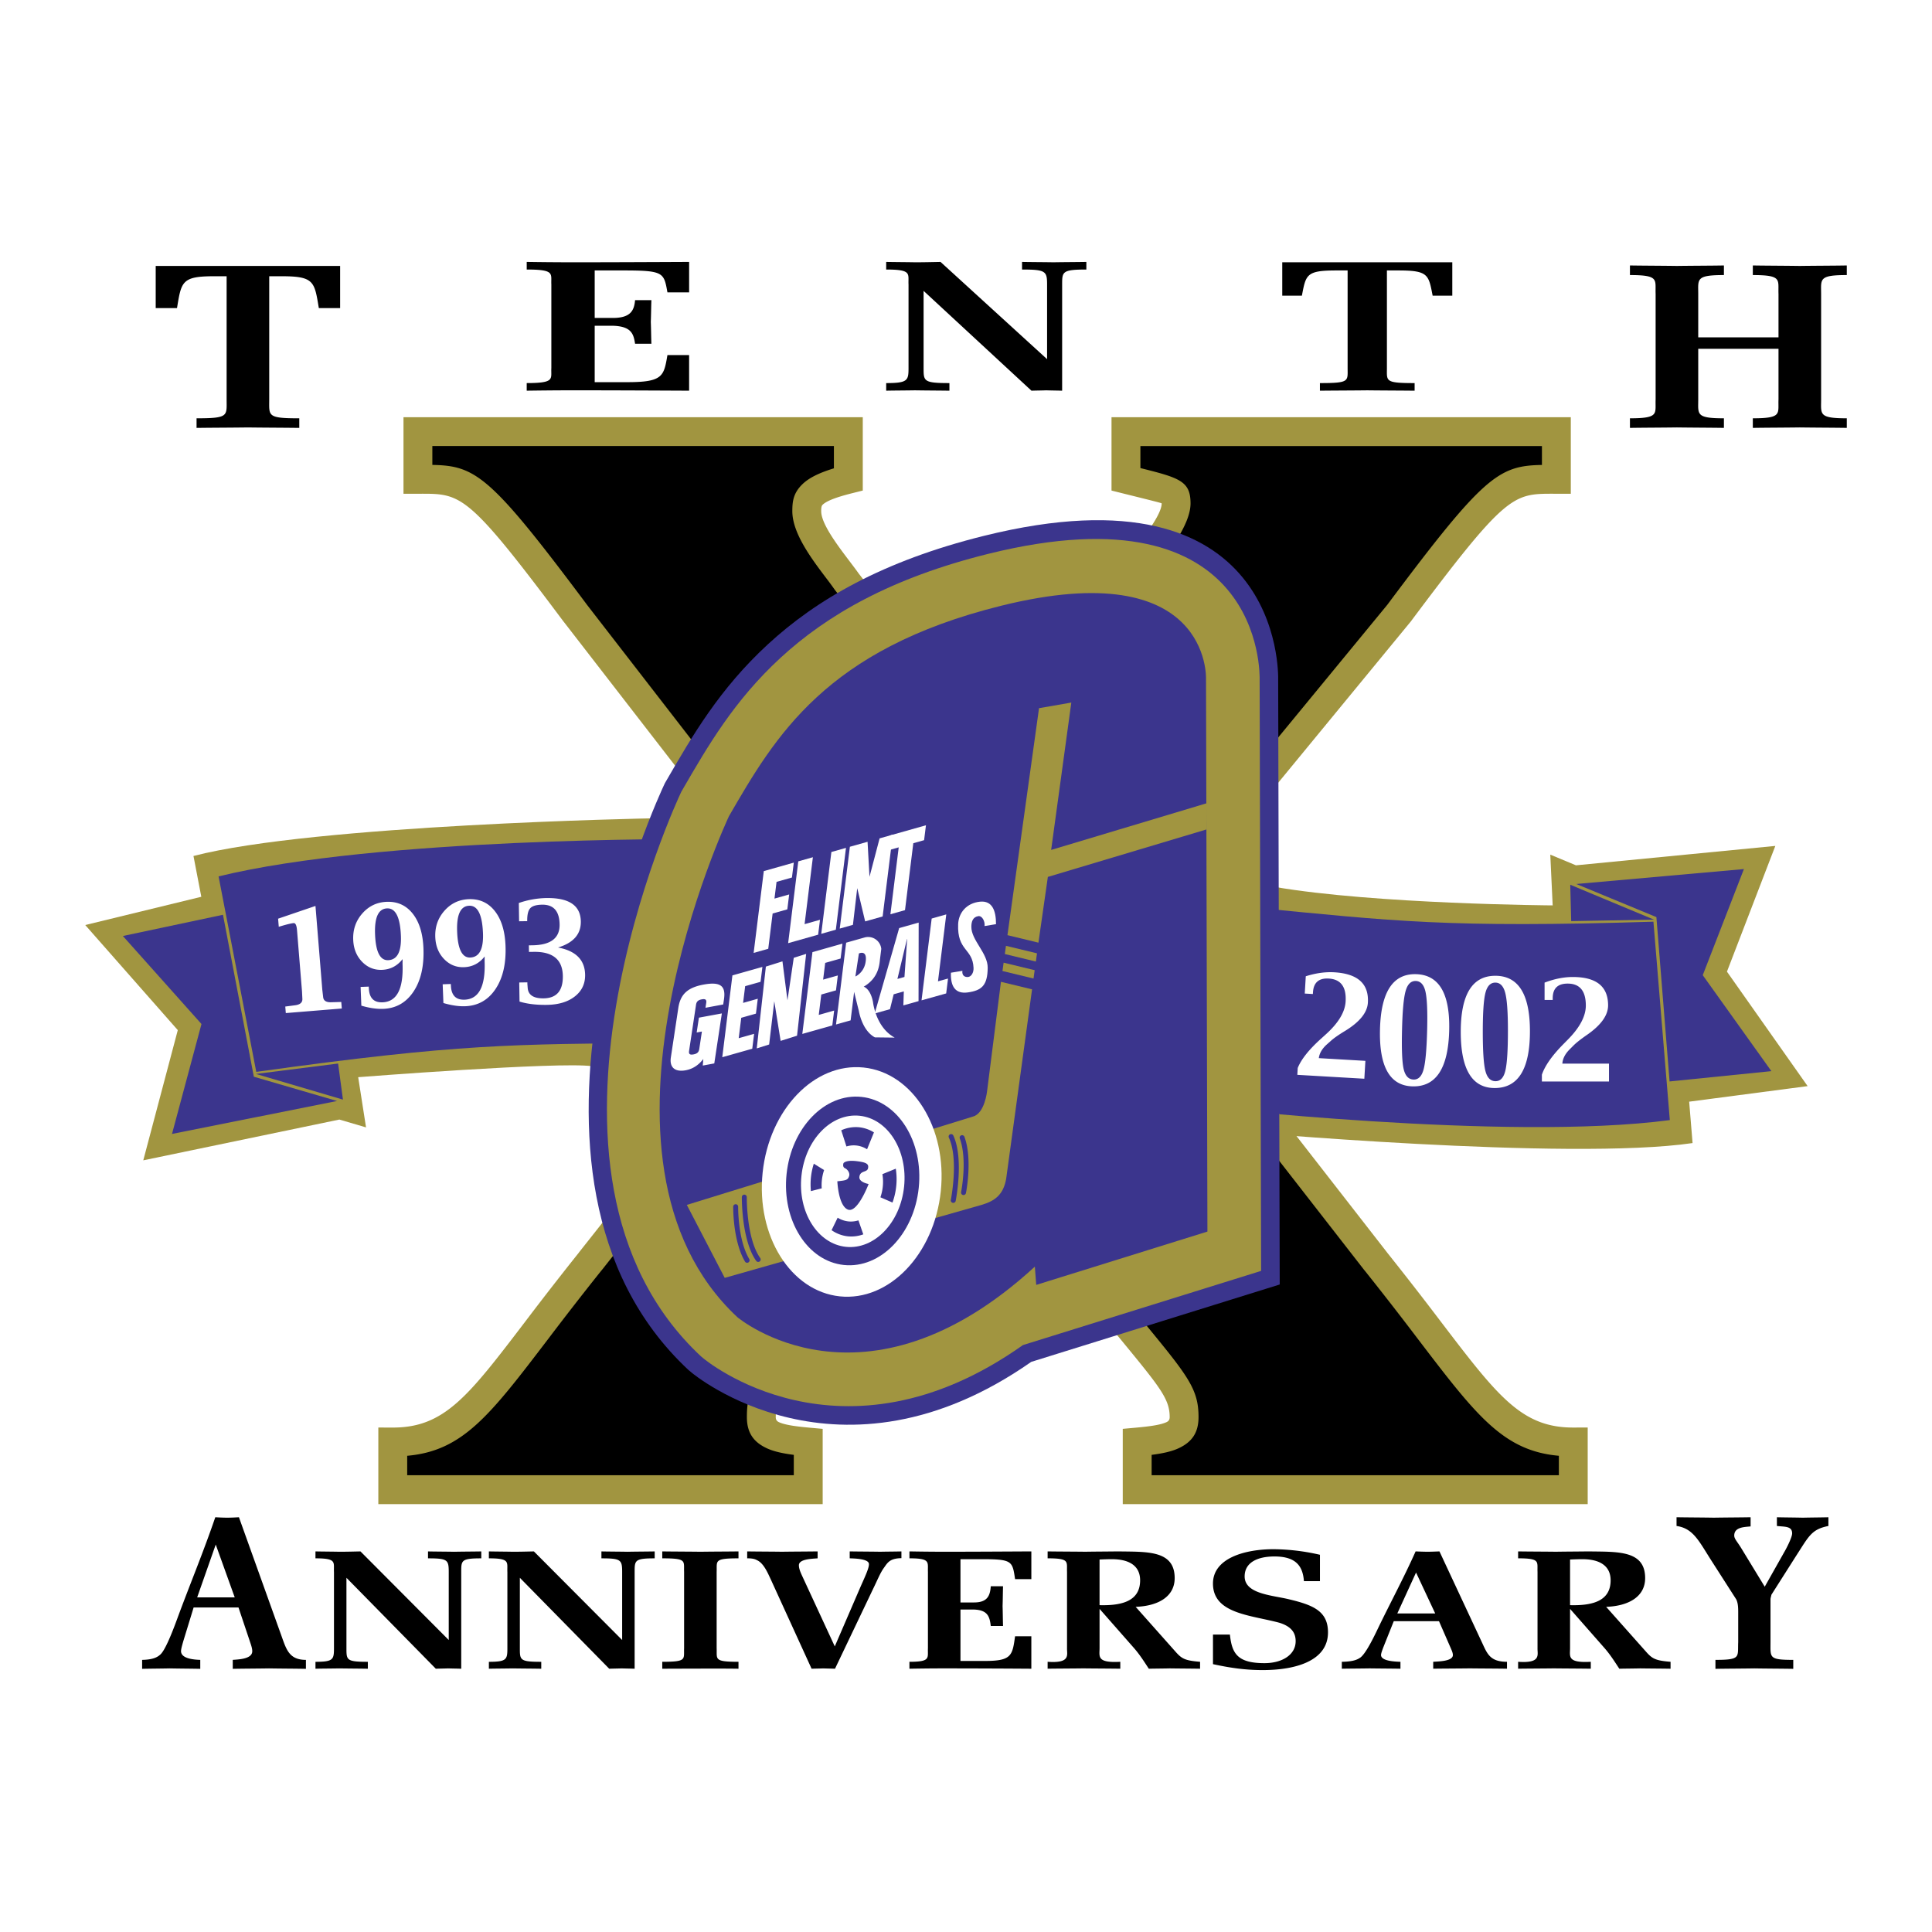 <svg xmlns="http://www.w3.org/2000/svg" width="2500" height="2500" viewBox="0 0 192.756 192.756"><path fill-rule="evenodd" clip-rule="evenodd" fill="#fff" d="M0 0h192.756v192.756H0V0z"/><path d="M65.005 81.646s-33.65.626-45.702 3.756l.782 4.07L8.504 92.29l9.234 10.486-3.443 12.991 19.564-4.069 2.66.782-.782-5.009s20.033-1.565 23.32-1.096l18.468-10.329-12.52-14.4z" fill-rule="evenodd" clip-rule="evenodd" fill="#a19540"/><path d="M68.971 83.718s-31.199-.193-47.164 3.72l3.761 19.503c20.42-2.854 25.652-2.737 40.109-2.903l12.041-7.902-8.747-12.418z" fill-rule="evenodd" clip-rule="evenodd" fill="#3b358d"/><path fill-rule="evenodd" clip-rule="evenodd" fill="#3b358d" d="M12.26 93.385l9.987-2.118 3.079 16.158 8.303 2.421-16.468 3.287 2.941-10.967-7.842-8.781z"/><path fill-rule="evenodd" clip-rule="evenodd" fill="#3b358d" d="M25.533 107.147l8.684 2.561-.484-3.599-8.2 1.038z"/><path d="M123.027 112.846s33.521 3.009 45.84 1.198l-.338-4.13 11.818-1.552-8.049-11.421 4.826-12.543-19.891 1.935-2.561-1.066.238 5.064s-17.691-.115-27.762-1.849l-15.016 8.697 10.895 15.667z" fill-rule="evenodd" clip-rule="evenodd" fill="#a19540"/><path d="M119.309 110.358s30.996 3.56 47.289 1.393l-1.635-19.794c-20.609.633-25.797-.047-40.188-1.443l-12.824 6.557 7.358 13.287z" fill-rule="evenodd" clip-rule="evenodd" fill="#3b358d"/><path fill-rule="evenodd" clip-rule="evenodd" fill="#3b358d" d="M176.73 106.868l-10.156 1.028-1.316-16.395-7.994-3.304 16.726-1.49-4.107 10.586 6.847 9.575z"/><path fill-rule="evenodd" clip-rule="evenodd" fill="#3b358d" d="M165.021 91.754l-8.357-3.483.094 3.629 8.263-.146z"/><path d="M28.515 101.075l-.053-.652 1.002-.13c.498-.069.732-.289.702-.662l-.035-.722-.498-6.102c-.04-.487-.151-.724-.333-.709-.199.017-.55.096-1.054.239l-.433.127-.066-.807 3.727-1.271.682 8.36.083.716c.03.372.3.55.808.532l1.001-.028.054.653-5.587.456zM40.166 95.69c-.531.681-1.215 1.038-2.051 1.071-.78.03-1.446-.241-1.997-.813s-.843-1.301-.878-2.187c-.04-1.016.263-1.891.909-2.626.646-.735 1.456-1.122 2.429-1.16 1.077-.042 1.943.351 2.599 1.18s1.012 1.981 1.07 3.458c.07 1.781-.261 3.222-.993 4.319-.731 1.098-1.739 1.672-3.023 1.722-.644.025-1.371-.081-2.18-.319l-.073-1.869.81-.032.012.159c.038.973.494 1.442 1.367 1.408 1.428-.056 2.092-1.336 1.995-3.842l.004-.469zm-.168-2.32c-.072-1.86-.532-2.773-1.378-2.74-.867.034-1.267.899-1.2 2.597.068 1.745.503 2.602 1.306 2.571.909-.036 1.334-.845 1.272-2.428zM48.354 95.426c-.532.682-1.215 1.038-2.051 1.07-.78.031-1.445-.24-1.997-.812-.551-.573-.843-1.302-.878-2.187-.04-1.016.263-1.891.909-2.626.646-.735 1.456-1.122 2.429-1.16 1.077-.042 1.943.352 2.599 1.181.655.829 1.012 1.981 1.07 3.458.07 1.782-.261 3.222-.993 4.32s-1.739 1.671-3.023 1.722c-.644.024-1.371-.082-2.18-.32l-.073-1.869.809-.031.013.159c.038.973.494 1.441 1.367 1.408 1.427-.057 2.092-1.337 1.994-3.843l.005-.47zm-.167-2.32c-.073-1.86-.532-2.773-1.378-2.74-.867.034-1.267.899-1.2 2.597.068 1.745.503 2.602 1.306 2.57.909-.035 1.334-.845 1.272-2.427zM51.834 99.927l-.029-1.905.81-.013.002.16.03.386c.05.715.583 1.065 1.596 1.05 1.296-.02 1.933-.764 1.911-2.231-.025-1.634-.996-2.437-2.913-2.408l-.466.007-.01-.656.359-.005c1.826-.027 2.728-.72 2.708-2.077-.021-1.333-.602-1.992-1.746-1.974-.584.008-.98.128-1.188.358-.208.229-.308.658-.298 1.284l-.81.012-.027-1.823a8.89 8.89 0 0 1 2.746-.494c2.27-.035 3.417.746 3.44 2.34.019 1.265-.739 2.129-2.273 2.594 1.778.334 2.678 1.243 2.701 2.727.013.889-.327 1.606-1.021 2.152s-1.624.827-2.792.845c-1.053.015-1.963-.094-2.73-.329zM153.834 107.903v-.679c.303-.902 1.039-1.941 2.209-3.117l.359-.364c1.211-1.216 1.816-2.356 1.816-3.422 0-1.459-.605-2.188-1.814-2.188-.994 0-1.49.488-1.49 1.465v.167h-.811v-1.728c.979-.374 1.916-.561 2.814-.561 2.35 0 3.523.942 3.523 2.828 0 .986-.697 1.965-2.092 2.936-.635.438-1.096.801-1.381 1.092l-.363.364c-.453.453-.695.926-.727 1.42h4.652v1.786h-6.695v.001zM129.434 107.236l.039-.678c.354-.883 1.15-1.878 2.389-2.983l.379-.343c1.279-1.144 1.949-2.247 2.012-3.311.084-1.456-.477-2.22-1.684-2.29-.992-.058-1.518.401-1.572 1.377l-.012.166-.809-.047.102-1.725c.998-.316 1.945-.448 2.842-.396 2.346.137 3.463 1.146 3.354 3.028-.057.984-.811 1.921-2.258 2.809-.66.399-1.143.736-1.443 1.01l-.385.342c-.479.427-.748.885-.809 1.375l4.646.271-.105 1.784-6.686-.389zM149.125 108.553c-2.258 0-3.385-1.867-3.385-5.602 0-3.73 1.148-5.597 3.447-5.597 2.305 0 3.455 1.843 3.455 5.527.001 3.781-1.171 5.672-3.517 5.672zm.092-.682c.486 0 .812-.358.979-1.077s.25-2.044.25-3.979c0-1.828-.09-3.082-.27-3.761-.178-.679-.508-1.019-.99-1.019s-.811.343-.986 1.027c-.174.686-.262 1.976-.262 3.871 0 1.972.09 3.287.27 3.947.177.661.513.991 1.009.991zM140.93 108.386c-2.256-.055-3.34-1.949-3.248-5.684.092-3.729 1.287-5.565 3.586-5.509 2.303.057 3.408 1.927 3.318 5.61-.094 3.78-1.313 5.641-3.656 5.583zm.107-.679c.486.013.822-.339 1.006-1.053s.299-2.038.346-3.971c.045-1.828-.014-3.084-.174-3.767-.162-.683-.484-1.03-.967-1.043-.482-.011-.82.323-1.01 1.004-.193.68-.312 1.968-.357 3.863-.049 1.971.008 3.288.17 3.951.164.665.492 1.004.986 1.016z" fill-rule="evenodd" clip-rule="evenodd" fill="#fff"/><path d="M137.262 125.853l-24.73-31.777 27.061-32.913c10.16-13.595 10.758-13.342 15.689-13.342v-4.759h-42.943v4.759c3.949.992 5.002 1.158 5.002 2.403 0 2.163-3.631 6.071-4.838 7.802L98.379 75.892 84.474 58.025c-1.207-1.73-3.984-4.858-3.984-7.022 0-1.245.2-2.191 4.148-3.183v-4.759H41.695v4.759c4.932 0 5.529-.253 15.688 13.342l26.044 33.646-24.537 31.044c-10.258 12.799-12.337 18.027-19.705 18.014v4.76h41.452v-4.76c-3.167-.288-4.681-.684-4.681-2.477 0-2.74.983-3.934 7.457-11.902l13.834-16.824 13.023 16.824c6.473 7.969 7.867 9.162 7.867 11.902 0 1.793-1.514 2.188-4.68 2.477v4.76h43.508v-4.76c-7.365.014-9.444-5.215-19.703-18.013z" fill-rule="evenodd" clip-rule="evenodd"/><path d="M136.127 126.735l-24.732-31.777-.703-.904.732-.89 27.018-32.86-.002-.001c9.59-12.835 11.072-13.84 15.4-13.915v-1.885h-40.062V46.7c3.91.976 5.002 1.301 5.002 3.523v.001c0 2.147-2.295 5.042-3.965 7.148a34.708 34.708 0 0 0-1.131 1.474l-.051.073L99.51 76.787l-1.137 1.439-1.129-1.451-13.906-17.867-.043-.059-.002.001a35.04 35.04 0 0 0-.846-1.15c-1.454-1.921-3.396-4.488-3.396-6.698 0-.962.088-1.82 1.043-2.727.592-.561 1.536-1.072 3.105-1.549V44.5H43.135v1.885c4.33.075 5.811 1.08 15.401 13.915l-.002.001 26.03 33.627.69.892-.696.88-24.537 31.044-.011.005a344.916 344.916 0 0 0-5.386 6.929c-5.757 7.546-8.453 11.08-13.998 11.566v1.938h38.572v-2.03c-1.107-.143-1.995-.335-2.69-.658-1.337-.619-1.991-1.562-1.991-3.107 0-3.229 1.015-4.477 7.667-12.665l.115-.143.006-.005 13.834-16.825 1.142-1.39 1.102 1.423 13.021 16.82c1.088 1.34 1.912 2.342 2.633 3.22 4.482 5.453 5.541 6.742 5.541 9.564 0 1.545-.652 2.488-1.99 3.107-.695.323-1.582.516-2.689.658v2.03h40.629v-1.938c-5.545-.486-8.24-4.021-13.998-11.566a351.975 351.975 0 0 0-5.387-6.929l-.016-.013zm-21.756-32.639l24.027 30.874-.002.001a350.21 350.21 0 0 1 5.416 6.967c5.625 7.371 8.01 10.499 13.154 10.489l1.439-.003v7.641H112.017v-7.508l1.311-.119c1.428-.13 2.459-.274 3.057-.551.211-.098.314-.249.314-.498 0-1.808-.932-2.941-4.877-7.742-.82-.998-1.756-2.135-2.664-3.254l-.023-.028-11.922-15.401-12.686 15.429v.001l-.116.142c-6.086 7.492-7.015 8.635-7.015 10.854 0 .249.104.4.315.498.597.276 1.629.421 3.056.551l1.311.119v7.508H37.746v-7.641l1.44.003c5.145.01 7.53-3.118 13.154-10.489a349.637 349.637 0 0 1 5.424-6.977l-.004-.003 23.841-30.163L56.248 62.04l-.017-.017c-9.54-12.767-10.198-12.766-14.269-12.762h-.266l-1.44.001v-7.639H86.079V48.942l-1.091.274c-1.707.429-2.544.791-2.914 1.142-.131.125-.143.364-.143.646 0 1.25 1.608 3.375 2.812 4.966.375.495.718.949.913 1.228l.004.007 12.728 16.354 12.984-16.428c.297-.418.719-.95 1.193-1.547 1.404-1.772 3.336-4.207 3.336-5.359v-.001c0-.034-.672-.201-3.102-.807-.602-.15.051.015-.811-.201l-1.092-.274V41.623h45.823v7.639l-1.439-.001h-.268c-4.07-.004-4.729-.004-14.27 12.762l-.043.051-26.328 32.022z" fill="#a19540"/><path d="M113.252 117.593l-.127-49.877v-.141c0-.008.184-3.068-11.523-.165-7.392 1.833-12.034 4.473-15.26 7.447-3.129 2.884-5.229 6.431-7.215 9.857-1.336 2.952-12.966 29.712-.78 41.328 1.357.964 8.802 5.354 20.035-4.957l10.928-10.032.582 7.586 3.36-1.046zm14.271-49.754l.141 55.035.014 5.281-5.076 1.58-17.08 5.319-2.635.821c-19.21 13.432-33.83 1.115-33.876 1.077l-.337-.281c-20.792-19.418-2.523-58.134-2.471-58.246l.132-.285.177-.305c2.579-4.455 5.276-9.106 10.1-13.552 4.823-4.446 11.451-8.315 21.559-10.822 29.724-7.371 29.37 13.725 29.352 14.378z" fill="#3b358d"/><path d="M115.107 118.95l-.131-51.234v-.104c0-.016.262-5.486-13.816-1.995-7.741 1.919-12.638 4.718-16.07 7.881-3.358 3.095-5.542 6.804-7.611 10.376-1.215 2.67-13.659 30.991-.348 43.564 1.333.983 9.967 6.513 22.5-4.992l8.119-7.453.469 6.103 6.888-2.146zm10.567-51.141l.139 55.065.01 3.923-3.77 1.175-17.08 5.319-2.914.907c-18.182 12.874-31.833 1.365-31.876 1.33l-.251-.208C50.13 116.827 67.83 79.307 67.88 79.199l.099-.211.131-.228c2.51-4.335 5.134-8.861 9.752-13.118 4.618-4.256 10.991-7.968 20.75-10.388 27.482-6.815 27.074 12.1 27.062 12.555z" fill="#a19540"/><path d="M120.465 122.874l-.141-55.158s.488-12.47-20.439-7.28c-17.499 4.34-22.539 13.02-27.159 21 0 0-16.1 34.159.84 49.978 0 0 12.6 10.64 29.68-5.04l.139 1.82 17.08-5.32z" fill-rule="evenodd" clip-rule="evenodd" fill="#3b358d"/><path fill-rule="evenodd" clip-rule="evenodd" fill="#a19540" d="M100.016 96.877l3.099.75.115-.832-3.099-.749-.115.831zM98.479 108.883s-.236 2.199-1.393 2.512l-28.56 8.819 3.78 7.279 25.62-7.279c1.352-.395 2.182-1.031 2.459-2.605l2.584-18.902-3.104-.75-1.386 10.926zM100.252 95.184l3.096.749.113-.819-3.096-.749-.113.819zM120.361 82.757l-.006-2.606-15.482 4.646 2.012-14.702-3.221.56-3.15 22.646 3.091.748.94-6.559 15.816-4.733z"/><path d="M93.863 118.847c-.656 6.305-5.167 11.002-10.076 10.491-4.908-.511-8.355-6.036-7.7-12.341.656-6.305 5.167-11.002 10.076-10.49 4.909.51 8.356 6.035 7.7 12.34z" fill-rule="evenodd" clip-rule="evenodd" fill="#fff"/><path d="M91.663 118.509c-.482 4.632-3.825 8.079-7.466 7.699-3.641-.378-6.203-4.439-5.721-9.071.482-4.631 3.825-8.079 7.466-7.7s6.203 4.441 5.721 9.072z" fill-rule="evenodd" clip-rule="evenodd" fill="#3b358d"/><path d="M90.202 118.392c-.376 3.61-2.973 6.299-5.802 6.005-2.828-.294-4.816-3.46-4.441-7.071s2.974-6.301 5.802-6.006c2.828.293 4.816 3.46 4.441 7.072z" fill-rule="evenodd" clip-rule="evenodd" fill="#fff"/><path d="M74.013 119.435a.247.247 0 1 1 .494.004c0 .012-.046 4.132 1.341 6.075a.246.246 0 0 1-.058.343.248.248 0 0 1-.344-.058c-1.481-2.075-1.433-6.353-1.433-6.364zM73.152 120.39a.248.248 0 0 1 .25-.244.248.248 0 0 1 .244.25c0 .01-.047 3.281 1.113 5.23a.247.247 0 0 1-.424.252c-1.232-2.069-1.183-5.479-1.183-5.488zM95.35 119.812a.247.247 0 0 1-.485-.095c.002-.012.808-4.052-.198-6.219-.057-.123-.003-.27.12-.326s.27-.004.327.12c1.075 2.313.238 6.508.236 6.52zM96.373 119.031a.246.246 0 0 1-.484-.095c.001-.009.651-3.217-.129-5.347a.246.246 0 1 1 .462-.17c.829 2.263.153 5.602.151 5.612z" fill="#3b358d"/><path d="M81.997 117.757c.037-.358.116-.7.225-1.021l-1.028-.635a6.881 6.881 0 0 0-.287 1.366 6.894 6.894 0 0 0-.002 1.37l1.078-.276a4.517 4.517 0 0 1 .014-.804zM85.431 114.286c.39.04.751.174 1.077.376l.686-1.682a3.472 3.472 0 0 0-1.466-.512 3.495 3.495 0 0 0-1.797.302l.517 1.612c.315-.094.645-.131.983-.096zM88.038 117.146a4.663 4.663 0 0 1-.2 2.308l1.206.525a6.868 6.868 0 0 0 .329-3.38l-1.335.547zM84.642 121.86a2.516 2.516 0 0 1-1.069-.371l-.607 1.246a3.482 3.482 0 0 0 1.629.614 3.461 3.461 0 0 0 1.536-.198l-.485-1.394c-.323.099-.66.139-1.004.103zM83.542 117.857s.095 2.439 1.052 2.823c.957.383 2.068-2.552 2.068-2.552s-.969-.167-.92-.702c.062-.664.766-.431.861-.861s-.137-.598-1.148-.718c-1.108-.132-1.299.203-1.299.203s-.14.373.149.504c.265.12.511.481.411.786-.132.402-.312.427-1.174.517z" fill-rule="evenodd" clip-rule="evenodd" fill="#3b358d"/><path fill-rule="evenodd" clip-rule="evenodd" fill="#fff" d="M76.204 86.91l2.993-.846-.185 1.486-1.536.434-.207 1.669 1.466-.414-.184 1.487-1.466.414-.437 3.52-1.457.412 1.013-8.162zM78.633 94.1l1.013-8.162 1.456-.412-.828 6.676 1.537-.434-.185 1.486-2.993.846zM81.936 93.167l1.011-8.163 1.457-.411-1.012 8.162-1.456.412zM87.758 83.645l1.316-.372-1.012 8.162-1.745.493-.79-3.319-.43 3.664-1.316.372 1.012-8.163 1.764-.498.193 3.496 1.008-3.835z"/><path fill-rule="evenodd" clip-rule="evenodd" fill="#fff" d="M89.664 84.541l-1.078.304.184-1.486 3.612-1.021-.185 1.486-1.077.305-.828 6.676-1.456.411.828-6.675zM71.265 106.097l-1.15.214.055-.656c-.439.568-.999.985-1.762 1.127-1.029.19-1.633-.252-1.476-1.288l.744-4.935c.203-1.345.907-2.028 2.517-2.327 1.708-.315 2.239.14 2.036 1.484l-.075.501-1.769.327.075-.489c.048-.319-.079-.418-.441-.351-.363.067-.528.22-.576.539l-.694 4.604c-.048.319.078.417.441.35s.528-.219.576-.538l.263-1.743-.521.096.223-1.481 2.289-.423-.755 4.989zM73.073 97.315l2.992-.845-.184 1.486-1.536.434-.207 1.669 1.466-.414-.184 1.485-1.466.415-.253 2.035 1.537-.434-.185 1.486-2.992.846 1.012-8.163zM79.194 95.56l1.235-.389-.908 8.162-1.638.516-.634-3.952-.511 4.313-1.236.389.909-8.162 1.655-.522.5 3.889.628-4.244zM81.058 94.993l2.993-.846-.185 1.487-1.536.434-.207 1.669 1.467-.415-.184 1.487-1.467.414-.252 2.035 1.536-.435-.184 1.487-2.993.845 1.012-8.162zM83.409 102.214l1.012-8.162 1.865-.527a1.318 1.318 0 0 1 1.639 1.147l-.121.972c-.061.491-.08 1.889-1.631 2.798 0 0 .658.173.925 1.521 0 0 .251 2.523 2.164 3.559l-1.974-.023c-1.303-.698-1.601-2.642-1.601-2.642-.141-.549-.47-1.897-.47-1.897l-.351 2.843-1.457.411zm1.933-4.79s.972-.407 1.046-1.688c.056-.971-.695-.608-.695-.608l-.351 2.296z"/><path d="M87.269 101.114l2.441-8.518 1.946-.548-.013 7.835-1.515.426.046-1.395-1.013.286-.367 1.485-1.525.429zm2.266-3.445l.702-.197.27-3.783-.02.005-.952 3.975zM91.941 99.805l1.013-8.162 1.456-.412-.827 6.676 1.002-.277-.184 1.485-2.46.69zM98.229 92.392c.061-.479-.25-1.051-.627-.988-.559.094-.684.557-.69 1.051-.016 1.348 1.647 2.634 1.631 4.107-.02 1.752-.596 2.254-1.969 2.45-1.278.183-1.747-.616-1.7-1.964l1.144-.188c-.06.479.246.651.58.612.288-.035.552-.4.533-.895-.078-1.975-1.648-1.677-1.536-4.374.047-1.129.828-2.103 2.178-2.242 1.225-.125 1.6.894 1.6 2.242l-1.144.189z" fill-rule="evenodd" clip-rule="evenodd" fill="#fff"/><path d="M19.319 160.376l-1.036 3.377c-.154.545-.198.72-.221.938-.044.806 1.301.893 1.918.915v.894c-1.014-.022-2.029-.022-3.043-.044-.926.021-1.83.021-2.757.044v-.894c1.169-.022 1.566-.306 1.831-.545.419-.392 1.015-1.765 1.654-3.509 1.257-3.421 2.625-6.689 3.815-10.176.397.021.794.043 1.191.043s.772-.021 1.169-.043l4.124 11.505c.573 1.548.772 2.725 2.558 2.725v.894c-1.169-.022-2.426-.022-3.683-.044-1.257.021-2.514.021-3.616.044v-.894c.507-.044 1.852-.065 1.94-.784.044-.327-.176-.872-.265-1.155l-1.103-3.29h-4.476v-.001zm4.101-1.003l-1.896-5.273-1.853 5.273h3.749zM33.32 156.841c-.044-.978.311-1.366-1.846-1.366v-.691c.801.017 1.579.017 2.379.034.711 0 1.401-.018 2.112-.034l8.806 8.839v-6.781c0-1.215-.111-1.366-2.068-1.366v-.691c.756.017 1.667.017 2.602.034.912-.018 1.801-.018 2.713-.034v.691c-2.001 0-2.001.202-2.001 1.366v9.648c-.444-.018-.867-.018-1.312-.034-.4.017-.823.017-1.223.034l-8.917-9.075v7.017c0 1.198 0 1.367 2.135 1.367v.691c-1.045-.018-1.935-.018-2.846-.034-.934.017-1.846.017-2.379.034v-.691c1.779 0 1.846-.236 1.846-1.367v-7.591h-.001zM50.621 156.841c-.044-.978.311-1.366-1.846-1.366v-.691c.8.017 1.579.017 2.379.034.711 0 1.401-.018 2.112-.034l8.806 8.839v-6.781c0-1.215-.111-1.366-2.068-1.366v-.691c.756.017 1.667.017 2.602.034.912-.018 1.801-.018 2.713-.034v.691c-2.001 0-2.001.202-2.001 1.366v9.648c-.445-.018-.867-.018-1.312-.034-.4.017-.823.017-1.223.034l-8.917-9.075v7.017c0 1.198 0 1.367 2.135 1.367v.691c-1.045-.018-1.935-.018-2.846-.034-.934.017-1.846.017-2.379.034v-.691c1.779 0 1.846-.236 1.846-1.367v-7.591h-.001zM71.5 164.431c.045 1.114-.311 1.367 2.179 1.367v.691c-1.267-.018-2.535-.018-7.605 0v-.691c2.491 0 2.135-.253 2.179-1.367v-7.59c-.044-1.113.312-1.366-2.179-1.366v-.691c1.268.017 2.535.017 3.803.034 1.268-.018 2.535-.018 3.802-.034v.691c-2.49 0-2.134.253-2.179 1.366v7.59zM76.904 157.583c-.267-.557-.689-1.619-1.379-1.923-.289-.169-.667-.186-.978-.186v-.691c.978.017 2.224.017 3.469.034 1.245-.018 2.468-.018 3.558-.034v.691c-.578.051-1.868.067-1.868.692 0 .354.178.741.333 1.079l3.247 7.017 2.491-5.769c.444-1.029.979-2.092.911-2.496-.089-.489-1.49-.507-1.912-.523v-.691c1.023.017 2.023.017 3.024.034.911-.018 1.801-.018 2.135-.034v.675c-1.201.017-1.401.489-1.757.979-.355.488-.623 1.18-1.112 2.176l-3.758 7.877c-.4-.018-.778-.018-1.179-.034-.378.017-.778.017-1.156.034l-4.069-8.907zM92.581 156.858c-.044-.995.312-1.384-1.846-1.384v-.691c.934.017 2.202.034 3.469.034 2.892 0 5.804-.018 8.694-.034v2.766h-1.623c-.268-1.787-.268-1.989-3.27-1.989h-2.179v4.317h1.356c1.334 0 1.602-.675 1.668-1.619h1.223c-.021.657-.021 1.315-.045 1.974.023.674.023 1.332.045 1.99H98.85c-.111-.911-.289-1.586-1.668-1.637h-1.356v5.128h2.468c2.646 0 2.713-.557 2.98-2.462h1.623v3.238a1399.77 1399.77 0 0 0-8.694-.034c-1.268 0-2.535.017-3.469.034v-.691c2.157 0 1.801-.389 1.846-1.367v-7.573h.001zM117.309 164.819c.6.675.934.86 2.424.979l-.002.691c-1.088-.018-2.066-.018-3.023-.034-.668.017-1.355.017-2.09.034-.467-.709-.912-1.417-1.49-2.075l-3.424-3.896v3.912c0 .827-.312 1.502 2.068 1.367v.691c-1.156-.018-2.424-.018-3.691-.034-1.268.017-2.535.017-3.559.034v-.691c2.336.168 1.912-.709 1.936-1.367v-7.59c-.045-1.028.311-1.366-1.936-1.366v-.691c1.023.017 2.291.017 3.781.034 1.066-.018 2.156-.018 3.223-.034 2.869.051 5.672-.151 5.672 2.665 0 1.822-1.602 2.783-3.893 2.867l4.004 4.504zm-7.606-4.672c2.357.066 4.047-.473 4.047-2.48 0-1.399-1.023-2.107-2.824-2.107-.4 0-.801.016-1.223.033v4.554zM131.695 157.752h-1.602c-.111-1.468-.756-2.463-2.936-2.463-1.713 0-2.979.607-2.979 1.99 0 1.755 2.734 1.872 4.402 2.277 2.4.573 3.914 1.164 3.914 3.306 0 2.867-3.27 3.762-6.516 3.762-1.801 0-3.314-.236-4.959-.591v-2.951h1.689c.201 1.872.734 2.851 3.447 2.851 1.756 0 3.113-.827 3.113-2.193 0-.894-.49-1.484-1.625-1.838-2.891-.776-6.625-.895-6.625-3.913 0-2.53 3.18-3.425 6.047-3.425a21.2 21.2 0 0 1 4.627.557v2.631h.003zM139.055 161.749l-1.045 2.615c-.156.421-.201.556-.223.725-.045.624 1.312.691 1.936.709v.691c-1.023-.018-2.047-.018-3.068-.034-.936.017-1.848.017-2.781.034v-.691c1.18-.018 1.58-.236 1.846-.422.424-.304 1.023-1.366 1.668-2.716 1.268-2.648 2.646-5.179 3.848-7.877.4.017.801.034 1.201.034s.777-.018 1.178-.034l4.158 8.906c.578 1.197.779 2.108 2.58 2.108v.691c-1.18-.018-2.447-.018-3.715-.034-1.268.017-2.533.017-3.646.034v-.691c.512-.034 1.869-.051 1.957-.607.045-.253-.178-.675-.268-.895l-1.111-2.547h-4.515v.001zm4.136-.775l-1.912-4.082-1.869 4.082h3.781zM164.25 164.819c.6.675.934.86 2.422.979v.691c-1.088-.018-2.066-.018-3.023-.034-.668.017-1.355.017-2.09.034-.467-.709-.912-1.417-1.49-2.075l-3.424-3.896v3.912c0 .827-.311 1.502 2.068 1.367v.691c-1.156-.018-2.424-.018-3.691-.034-1.268.017-2.535.017-3.559.034v-.691c2.336.168 1.912-.709 1.936-1.367v-7.59c-.045-1.028.311-1.366-1.936-1.366v-.691c1.023.017 2.291.017 3.779.034 1.068-.018 2.158-.018 3.225-.034 2.869.051 5.67-.151 5.67 2.665 0 1.822-1.6 2.783-3.891 2.867l4.004 4.504zm-7.605-4.672c2.357.066 4.047-.473 4.047-2.48 0-1.399-1.023-2.107-2.824-2.107-.4 0-.801.016-1.223.033v4.554zM176.643 163.84c0 1.548-.176 1.766 2.271 1.766v.894c-1.367-.022-2.625-.022-3.881-.044-1.258.021-2.516.021-3.883.044v-.894c2.58 0 2.205-.284 2.271-1.766v-3.05c0-.523-.043-.916-.197-1.221l-2.514-3.923c-1.236-1.939-1.787-3.159-3.441-3.399v-.871c1.234.021 2.471.021 3.705.043 1.234-.021 2.447-.021 3.684-.043v.915c-.641.065-1.633.065-1.633.915 0 .327.309.61.705 1.264l2.338 3.836 1.941-3.443c.221-.37.793-1.482.793-1.874 0-.741-.727-.653-1.521-.741v-.871c.861.021 1.721.021 2.58.043.861-.021 1.699-.021 2.559-.043v.871c-1.697.327-1.963 1.046-3.197 2.942l-2.492 3.922c-.021.152-.088.306-.088.458v4.27zM19.611 41.734c3.231 0 2.999-.233 2.999-1.891V27.561h-1.252c-3.232 0-3.261.537-3.698 3.176h-2.125v-4.203h18.4v4.203H31.81c-.437-2.639-.466-3.176-3.698-3.176h-1.251v12.283c0 1.658-.233 1.891 2.999 1.891v.957c-1.805-.023-3.465-.023-5.125-.046-1.659.023-3.319.023-5.124.046v-.958zM55.009 28.409c-.06-1.093.414-1.518-2.458-1.518v-.759c1.244.019 2.932.037 4.621.037 3.851 0 7.731-.019 11.582-.037v3.036H66.59c-.355-1.962-.355-2.185-4.354-2.185h-2.903v4.739h1.807c1.777 0 2.132-.74 2.221-1.777h1.629c-.029.722-.029 1.444-.059 2.166.03.741.03 1.463.059 2.185h-1.629c-.148-1-.385-1.74-2.221-1.796h-1.807v5.628h3.288c3.525 0 3.613-.61 3.969-2.703h2.163v3.554c-3.851-.018-7.731-.037-11.582-.037-1.688 0-3.377.019-4.621.037v-.759c2.873 0 2.399-.426 2.458-1.5v-8.311h.001zM90.644 28.391c-.054-1.074.375-1.5-2.229-1.5v-.759c.967.019 1.906.019 2.873.037.859 0 1.691-.019 2.55-.037l10.63 9.701v-7.442c0-1.333-.135-1.5-2.498-1.5v-.759c.914.019 2.014.019 3.141.037 1.102-.019 2.176-.019 3.275-.037v.759c-2.416 0-2.416.222-2.416 1.5V38.98c-.537-.018-1.047-.018-1.584-.037-.482.019-.992.019-1.477.037l-10.762-9.96v7.701c0 1.314 0 1.5 2.577 1.5v.759c-1.262-.018-2.336-.018-3.436-.037-1.127.019-2.229.019-2.873.037v-.759c2.147 0 2.229-.259 2.229-1.5v-8.33zM131.688 38.221c2.979 0 2.764-.186 2.764-1.5v-9.738h-1.154c-2.979 0-3.006.426-3.408 2.518h-1.959v-3.332h16.965v3.332h-1.961c-.402-2.092-.43-2.518-3.408-2.518h-1.154v9.738c0 1.314-.215 1.5 2.764 1.5v.759c-1.662-.018-3.193-.018-4.723-.037-1.531.019-3.061.019-4.725.037v-.759h-.001zM165.182 29.335c-.059-1.424.408-1.891-2.562-1.891v-.958c1.369.023 3.027.023 4.688.047 1.66-.023 3.32-.023 4.688-.047v.958c-2.824 0-2.562.397-2.562 1.891v4.32h8.008v-4.32c-.059-1.424.406-1.891-2.562-1.891v-.958c1.369.023 3.027.023 4.688.047 1.66-.023 3.318-.023 4.688-.047v.958c-2.824 0-2.562.397-2.562 1.891v10.508c0 1.494-.262 1.891 2.562 1.891v.957c-1.369-.023-3.027-.023-4.688-.046-1.66.023-3.318.023-4.688.046v-.957c2.969 0 2.504-.467 2.562-1.891v-5.044h-8.008v5.044c0 1.494-.262 1.891 2.562 1.891v.957c-1.367-.023-3.027-.023-4.688-.046-1.66.023-3.318.023-4.688.046v-.957c2.971 0 2.504-.467 2.562-1.891V29.335z" fill-rule="evenodd" clip-rule="evenodd"/></svg>